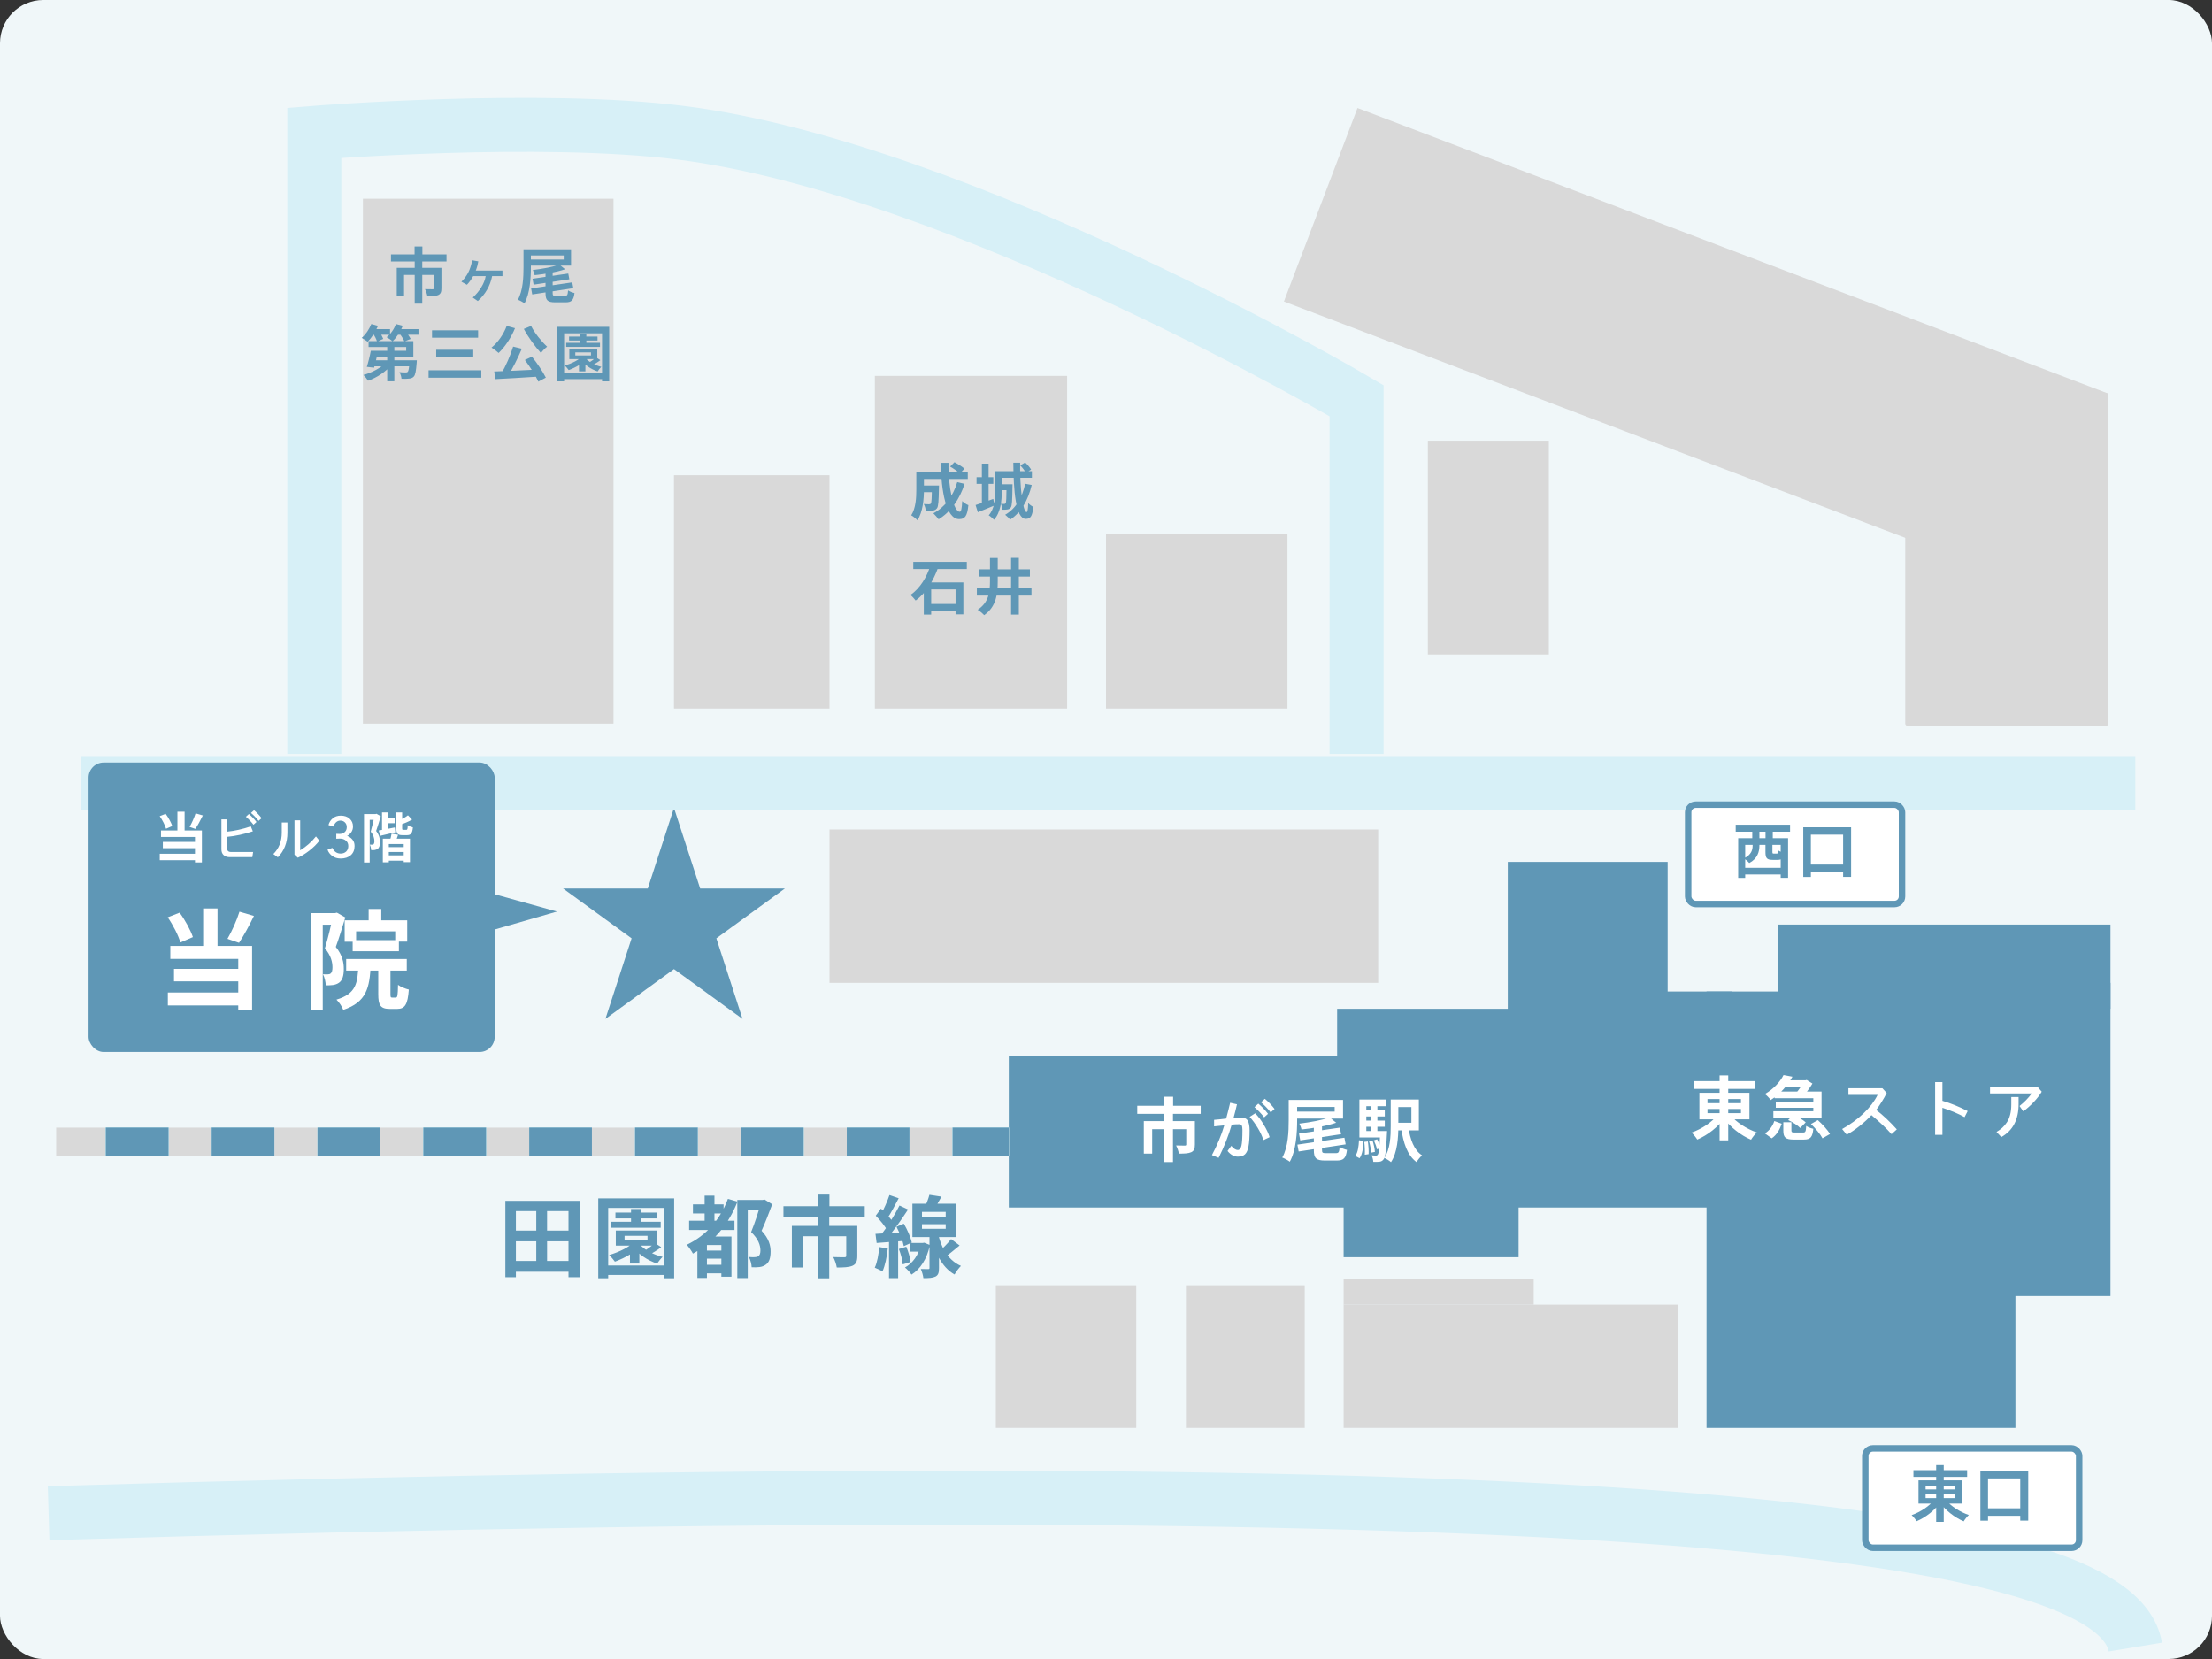 <svg width="1024" height="768" viewBox="0 0 1024 768" fill="none" xmlns="http://www.w3.org/2000/svg">
<rect x="0" y="0" width="1024" height="768" fill="#333333" stroke="none"/>
<rect width="1024" height="768" rx="20" fill="#F0F7F9"/>
<path d="M312 374L324.124 411.313H363.357L331.617 434.374L343.74 471.687L312 448.626L280.26 471.687L292.383 434.374L260.643 411.313H299.876L312 374Z" fill="#5F97B6"/>
<path d="M22.5 700.5C747.435 678.687 979.551 708.295 988.5 762.501M988.5 362.501C617.111 362.501 408.889 362.501 37.5 362.501M628 349.001V185.501C628 185.501 445.751 78.025 315.5 61.501C249.639 53.145 145.5 61.501 145.5 61.501V349.001" stroke="#D7F0F7" stroke-width="25"/>
<rect x="384" y="384" width="254" height="71" fill="#D9D9D9"/>
<rect x="312" y="220" width="72" height="108" fill="#D9D9D9"/>
<rect x="405" y="174" width="89" height="154" fill="#D9D9D9"/>
<rect x="512" y="247" width="84" height="81" fill="#D9D9D9"/>
<rect x="661" y="204" width="56" height="99" fill="#D9D9D9"/>
<rect x="628.428" y="50" width="371.871" height="95.839" transform="rotate(20.825 628.428 50)" fill="#D9D9D9"/>
<rect x="882" y="182" width="94" height="154" rx="1" fill="#D9D9D9"/>
<rect x="461" y="595" width="65" height="66" fill="#D9D9D9"/>
<rect x="549" y="595" width="55" height="66" fill="#D9D9D9"/>
<rect x="622" y="592" width="88" height="12" fill="#D9D9D9"/>
<rect x="622" y="604" width="155" height="57" fill="#D9D9D9"/>
<rect x="467" y="489" width="339" height="70" fill="#5F97B6"/>
<rect x="622" y="554" width="81" height="28" fill="#5F97B6"/>
<rect x="619" y="467" width="81" height="29" fill="#5F97B6"/>
<rect x="168" y="92" width="116" height="243" fill="#D9D9D9"/>
<rect x="790" y="459" width="143" height="202" fill="#5F97B6"/>
<rect x="698" y="399" width="74" height="97" fill="#5F97B6"/>
<rect x="762" y="459" width="40" height="35" fill="#5F97B6"/>
<rect x="823" y="428" width="154" height="39" fill="#5F97B6"/>
<rect x="921" y="455" width="56" height="145" fill="#5F97B6"/>
<rect x="781.5" y="372.5" width="99" height="46" rx="3.5" fill="white" stroke="#5F97B6" stroke-width="3"/>
<rect x="863.5" y="670.5" width="99" height="46" rx="3.5" fill="white" stroke="#5F97B6" stroke-width="3"/>
<path d="M806.78 401.732H825.792V404.812H806.78V401.732ZM804.652 388.04H827.752V406.38H824.336V391.12H807.9V406.408H804.652V388.04ZM817.28 389.3H820.5V394.34C820.5 395.068 820.584 395.152 821.116 395.152C821.34 395.152 822.264 395.152 822.516 395.152C823.02 395.152 823.132 394.928 823.216 393.696C823.776 394.144 825.12 394.648 825.988 394.844C825.624 397.392 824.784 398.064 822.908 398.064C822.348 398.064 821.116 398.064 820.584 398.064C817.84 398.064 817.28 397.168 817.28 394.368V389.3ZM803.504 381.768H828.676V385.016H803.504V381.768ZM811.176 384.232H814.48V389.804H811.176V384.232ZM817.308 384.232H820.668V389.804H817.308V384.232ZM811.344 388.656H814.48V391.456C814.48 394.228 813.64 397.504 809.776 399.52C809.328 398.904 808.012 397.784 807.34 397.364C810.868 395.656 811.344 393.36 811.344 391.344V388.656ZM834.78 382.972H856.928V405.932H853.232V386.388H838.308V405.96H834.78V382.972ZM836.46 400.22H855.528V403.692H836.46V400.22Z" fill="#5F97B6"/>
<path d="M885.784 680.552H910.648V683.688H885.784V680.552ZM896.312 678.228H899.812V704.52H896.312V678.228ZM895.472 694.216L898.3 695.42C895.724 699.116 891.496 702.42 887.268 704.212C886.764 703.372 885.7 702.056 884.944 701.384C889.032 699.956 893.288 697.156 895.472 694.216ZM900.764 694.328C903.004 697.184 907.344 699.956 911.432 701.328C910.648 702.028 909.584 703.344 909.052 704.268C904.88 702.504 900.624 699.172 898.02 695.532L900.764 694.328ZM891.412 691.808V693.516H904.964V691.808H891.412ZM891.412 687.804V689.484H904.964V687.804H891.412ZM888.136 685.284H908.408V696.036H888.136V685.284ZM916.78 680.972H938.928V703.932H935.232V684.388H920.308V703.96H916.78V680.972ZM918.46 698.22H937.528V701.692H918.46V698.22Z" fill="#5F97B6"/>
<path d="M236.73 583.736H265.348V588.738H236.73V583.736ZM236.73 569.673H265.553V574.634H236.73V569.673ZM233.942 555.897H268.3V591.239H263.175V560.653H238.821V591.239H233.942V555.897ZM248.251 558.152H253.253V586.319H248.251V558.152ZM282.937 565.614H305.856V568.361H282.937V565.614ZM284.905 561.35H304.175V564.056H284.905V561.35ZM292.121 559.669H296.59V567.254H292.121V559.669ZM291.629 576.807H295.975V584.925H291.629V576.807ZM296.18 576.028C298.271 578.611 302.535 580.866 306.758 581.85C305.938 582.588 304.79 584.023 304.257 584.966C299.788 583.531 295.483 580.579 293.023 577.176L296.18 576.028ZM294.212 574.306L297.943 575.659C294.786 579.267 289.456 582.301 284.659 584.064C284.126 583.285 282.773 581.686 281.994 580.989C286.709 579.595 291.629 577.217 294.212 574.306ZM303.191 575.454L306.102 577.34C304.339 578.734 302.248 579.964 300.608 580.825L298.148 579.144C299.788 578.201 301.961 576.561 303.191 575.454ZM289.128 572.092V574.183H299.747V572.092H289.128ZM285.069 569.632H304.011V576.643H285.069V569.632ZM276.951 554.749H312.088V591.731H307.25V559.177H281.543V591.731H276.951V554.749ZM279.862 585.827H309.874V590.214H279.862V585.827ZM320.78 557.537H334.966V561.76H320.78V557.537ZM325.7 585.499H335.991V589.476H325.7V585.499ZM325.7 578.939H336.114V582.67H325.7V578.939ZM319.017 565.122H340.009V569.386H319.017V565.122ZM326.192 553.519H330.743V567.951H326.192V553.519ZM336.975 554.995L341.403 556.266C337.221 567.008 330.046 575.331 320.78 580.333C320.247 579.267 318.812 577.217 317.951 576.233C326.766 572.051 333.408 564.671 336.975 554.995ZM327.258 572.42H335.909V576.356H327.258V591.608H322.83V575.249L325.495 572.42H327.258ZM333.941 572.42H338.615V591.034H333.941V572.42ZM341.321 555.487H353.375V560.079H346.159V591.649H341.321V555.487ZM352.227 555.487H353.17L353.908 555.282L357.475 557.496C356.04 561.432 354.195 566.106 352.555 569.755C355.999 573.404 356.737 576.643 356.737 579.349C356.737 582.424 356.04 584.433 354.441 585.499C353.621 586.073 352.637 586.442 351.53 586.565C350.546 586.688 349.234 586.729 347.963 586.647C347.922 585.335 347.43 583.203 346.651 581.891C347.717 581.973 348.537 582.014 349.275 581.973C349.89 581.973 350.505 581.85 350.956 581.604C351.735 581.153 352.022 580.21 352.022 578.816C352.022 576.561 351.079 573.527 347.717 570.37C349.398 566.352 351.325 560.12 352.227 557.168V555.487ZM378.672 553.027H383.961V561.35H378.672V553.027ZM378.754 562.867H383.879V591.772H378.754V562.867ZM362.682 558.398H400.32V563.195H362.682V558.398ZM366.577 567.5H393.596V572.297H371.538V586.77H366.577V567.5ZM391.751 567.5H396.876V581.399C396.876 583.777 396.384 585.171 394.662 585.95C392.94 586.688 390.562 586.77 387.364 586.77C387.159 585.335 386.421 583.244 385.724 581.932C387.774 582.014 390.234 582.014 390.849 582.014C391.546 582.014 391.751 581.85 391.751 581.317V567.5ZM440.295 573.609L444.231 576.561C441.812 578.57 439.229 580.743 437.22 582.096L434.309 579.718C436.195 578.16 438.819 575.536 440.295 573.609ZM430.25 553.109L435.826 553.97C434.637 556.225 433.284 558.48 432.218 559.956L428.036 559.013C428.856 557.291 429.799 554.913 430.25 553.109ZM426.806 566.721V568.853H437.794V566.721H426.806ZM426.806 561.022V563.195H437.794V561.022H426.806ZM422.378 557.25H442.468V572.666H422.378V557.25ZM430.291 570.985H434.678V587.016C434.678 589.107 434.391 590.255 433.079 590.952C431.726 591.608 429.963 591.69 427.462 591.69C427.339 590.46 426.806 588.697 426.273 587.467C427.708 587.508 429.225 587.508 429.676 587.508C430.168 587.508 430.291 587.385 430.291 586.975V570.985ZM421.312 575.413H427.216V579.431H421.312V575.413ZM426.273 575.413H427.134L427.872 575.29L430.496 576.356C429.061 582.998 425.945 587.59 421.968 590.05C421.353 589.107 419.836 587.426 418.934 586.77C422.542 584.761 425.248 581.03 426.273 576.069V575.413ZM434.268 571.149C435.457 576.561 438.327 583.162 444.846 586.032C443.944 586.934 442.509 588.779 441.894 590.009C435.662 586.524 432.751 579.062 431.603 573.773L434.268 571.149ZM411.759 553.232L416.023 554.708C414.342 557.906 412.456 561.555 410.898 563.851L407.618 562.498C409.053 560.038 410.816 556.061 411.759 553.232ZM416.392 558.07L420.369 559.915C417.376 564.507 413.399 570.206 410.242 573.732L407.413 572.133C410.488 568.443 414.219 562.457 416.392 558.07ZM405.404 562.785L407.823 559.505C409.955 561.432 412.456 564.097 413.44 566.024L410.775 569.796C409.873 567.787 407.454 564.876 405.404 562.785ZM414.998 567.91L418.401 566.475C420.041 569.263 421.599 572.871 422.091 575.208L418.401 576.889C417.95 574.511 416.515 570.739 414.998 567.91ZM405.281 571.19C408.971 570.985 414.26 570.698 419.385 570.37L419.426 574.388C414.629 574.757 409.627 575.126 405.814 575.413L405.281 571.19ZM416.105 578.201L419.549 577.135C420.492 579.39 421.312 582.26 421.558 584.187L417.909 585.335C417.786 583.449 417.007 580.456 416.105 578.201ZM407.044 577.299L410.98 577.955C410.57 581.891 409.709 585.95 408.52 588.574C407.7 588.041 405.896 587.262 404.953 586.852C406.101 584.433 406.716 580.743 407.044 577.299ZM411.554 573.363H415.777V591.69H411.554V573.363Z" fill="#5F97B6"/>
<rect x="41" y="353" width="188" height="134" rx="7" fill="#5F97B6"/>
<path d="M94.046 420.55H100.696V441.05H94.046V420.55ZM77.647 424.65L83.147 422.5C85.746 426 88.246 430.65 89.296 433.8L83.496 436.3C82.597 433.05 80.097 428.2 77.647 424.65ZM110.846 422.05L117.546 424C115.396 428.5 112.746 433.3 110.646 436.45L105.296 434.6C107.296 431.2 109.646 426 110.846 422.05ZM78.847 437.9H116.696V467.5H110.296V443.9H78.847V437.9ZM80.546 448.5H112.596V454.3H80.546V448.5ZM77.697 459.45H113.646V465.45H77.697V459.45ZM170.654 420.8H176.504V428.65H170.654V420.8ZM159.554 426.05H188.504V435.9H182.954V431.15H164.854V435.95H159.554V426.05ZM163.254 435.2H184.654V440.35H163.254V435.2ZM160.254 443.95H188.304V449.3H160.254V443.95ZM165.904 446.55H171.604C171.154 457.3 169.654 463.9 158.904 467.5C158.404 466.05 156.904 463.85 155.754 462.75C164.804 460.05 165.604 455.25 165.904 446.55ZM175.104 445.95H180.754V460.15C180.754 461.6 180.854 461.8 181.504 461.8C181.804 461.8 182.854 461.8 183.204 461.8C184.004 461.8 184.154 461 184.254 455.9C185.354 456.8 187.754 457.75 189.254 458.1C188.754 465.15 187.354 467.05 183.854 467.05C182.954 467.05 181.304 467.05 180.504 467.05C176.104 467.05 175.104 465.35 175.104 460.2V445.95ZM144.154 422.7H155.954V428.05H149.404V467.55H144.154V422.7ZM154.104 422.7H155.104L155.954 422.5L159.854 424.7C158.554 429 156.904 434.45 155.454 438.35C158.554 442.25 159.154 445.6 159.154 448.5C159.154 451.75 158.504 453.85 156.904 454.95C156.104 455.5 155.154 455.85 154.054 456C153.154 456.1 151.954 456.15 150.804 456.15C150.754 454.7 150.304 452.45 149.504 451C150.404 451.05 151.054 451.1 151.654 451.05C152.204 451.05 152.704 450.95 153.054 450.65C153.654 450.2 153.904 449.2 153.904 447.8C153.904 445.45 153.254 442.35 150.404 439C151.804 434.5 153.404 427.6 154.104 424.4V422.7Z" fill="white"/>
<path d="M82.135 375.775H85.46V386.025H82.135V375.775ZM73.935 377.825L76.685 376.75C77.985 378.5 79.235 380.825 79.76 382.4L76.86 383.65C76.41 382.025 75.16 379.6 73.935 377.825ZM90.535 376.525L93.885 377.5C92.81 379.75 91.485 382.15 90.435 383.725L87.76 382.8C88.76 381.1 89.935 378.5 90.535 376.525ZM74.535 384.45H93.46V399.25H90.26V387.45H74.535V384.45ZM75.385 389.75H91.41V392.65H75.385V389.75ZM73.96 395.225H91.935V398.225H73.96V395.225ZM102.498 393.191V379.324H105.11V385.013C108.805 384.622 112.467 383.8 116.096 382.547L117.048 384.842C112.914 386.193 108.935 387.047 105.11 387.405V392.605C105.11 393.81 105.704 394.412 106.892 394.412H117.17L116.804 396.805H106.355C105.151 396.805 104.207 396.487 103.523 395.853C102.839 395.218 102.498 394.331 102.498 393.191ZM116.194 376.346L117.585 375.076C118.888 376.167 120.059 377.396 121.101 378.763L119.709 380.008C118.635 378.641 117.463 377.42 116.194 376.346ZM113.826 378.104L115.217 376.834C116.519 377.924 117.691 379.153 118.733 380.521L117.341 381.79C116.235 380.374 115.063 379.145 113.826 378.104ZM126.532 395.364C129.136 392.776 130.438 389.472 130.438 385.452V380.765H133.05V385.452C133.05 390.042 131.577 393.851 128.631 396.878L126.532 395.364ZM136.322 395.657V379.764H138.958V393.631C141.758 391.938 144.191 389.798 146.258 387.21L147.845 389.188C146.559 390.848 144.989 392.394 143.133 393.826C141.278 395.258 139.52 396.341 137.86 397.073L136.322 395.657ZM151.616 393.338L153.862 392.508C154.692 394.266 155.97 395.145 157.695 395.145C158.704 395.145 159.542 394.843 160.209 394.241C160.893 393.623 161.235 392.752 161.235 391.629C161.235 390.587 160.861 389.757 160.112 389.139C159.379 388.52 158.452 388.211 157.329 388.211C156.857 388.211 156.303 388.235 155.668 388.284V386.014C156.059 386.046 156.58 386.062 157.231 386.062C158.159 386.062 158.94 385.778 159.575 385.208C160.209 384.638 160.527 383.857 160.527 382.864C160.527 382.002 160.25 381.294 159.697 380.74C159.143 380.171 158.435 379.886 157.573 379.886C156.108 379.886 155.034 380.805 154.35 382.645L152.055 381.937C152.413 380.651 153.081 379.609 154.057 378.812C155.034 377.998 156.263 377.591 157.744 377.591C159.469 377.591 160.844 378.063 161.87 379.007C162.895 379.951 163.408 381.147 163.408 382.596C163.408 383.621 163.139 384.516 162.602 385.281C162.081 386.046 161.438 386.608 160.673 386.966C161.601 387.259 162.407 387.804 163.09 388.602C163.79 389.383 164.14 390.392 164.14 391.629C164.14 393.452 163.554 394.876 162.382 395.901C161.21 396.927 159.656 397.439 157.719 397.439C156.189 397.439 154.887 397.049 153.813 396.268C152.739 395.47 152.006 394.493 151.616 393.338ZM178.165 378.75H182.69V381.1H178.165V378.75ZM178.69 392.15H187.715V394.425H178.69V392.15ZM178.59 395.975H188.315V398.425H178.59V395.975ZM176.84 376.1H179.515V384.975H176.84V376.1ZM175.315 384.45C177.24 384.15 180.04 383.6 182.765 383.05L182.99 385.3C180.59 385.875 178.065 386.475 176.015 386.925L175.315 384.45ZM183.465 376.1H186.165V383.35C186.165 384.075 186.24 384.15 186.715 384.15C186.94 384.15 187.865 384.15 188.115 384.15C188.565 384.15 188.69 383.85 188.74 382C189.29 382.425 190.39 382.85 191.14 383.025C190.865 385.85 190.14 386.625 188.415 386.625C187.965 386.625 186.715 386.625 186.265 386.625C183.965 386.625 183.465 385.85 183.465 383.35V376.1ZM188.84 377.425L190.765 379.4C189.14 380.375 187.09 381.2 185.315 381.8C185.19 381.25 184.815 380.4 184.515 379.875C186.065 379.225 187.815 378.275 188.84 377.425ZM181.265 385.925L184.29 386.45C183.84 387.725 183.415 388.95 183.065 389.775L180.465 389.25C180.765 388.325 181.14 386.9 181.265 385.925ZM177.215 388.25H189.79V399.1H186.89V390.725H179.99V399.2H177.215V388.25ZM168.515 376.85H174.315V379.525H171.14V399.275H168.515V376.85ZM173.39 376.85H173.89L174.29 376.725L176.265 377.85C175.64 380 174.815 382.7 174.115 384.675C175.615 386.625 175.89 388.325 175.89 389.75C175.915 391.35 175.59 392.425 174.79 392.975C174.415 393.25 173.94 393.4 173.39 393.5C172.965 393.55 172.39 393.575 171.815 393.55C171.79 392.85 171.565 391.725 171.165 391C171.59 391.025 171.915 391.025 172.19 391.025C172.465 391.025 172.715 390.975 172.89 390.85C173.165 390.625 173.315 390.1 173.315 389.375C173.29 388.225 172.99 386.675 171.615 385C172.265 382.75 173.04 379.3 173.39 377.7V376.85Z" fill="white"/>
<path d="M538.944 507.704H543.072V514.2H538.944V507.704ZM539.008 515.384H543.008V537.944H539.008V515.384ZM526.464 511.896H555.84V515.64H526.464V511.896ZM529.504 519H550.592V522.744H533.376V534.04H529.504V519ZM549.152 519H553.152V529.848C553.152 531.704 552.768 532.792 551.424 533.4C550.08 533.976 548.224 534.04 545.728 534.04C545.568 532.92 544.992 531.288 544.448 530.264C546.048 530.328 547.968 530.328 548.448 530.328C548.992 530.328 549.152 530.2 549.152 529.784V519ZM561.04 534.719C563.519 530.073 565.425 525.49 566.759 520.969C566.363 521.01 565.603 521.083 564.478 521.188C563.353 521.292 562.54 521.375 562.04 521.438V518.406C562.769 518.365 563.78 518.271 565.071 518.125C566.384 517.958 567.238 517.854 567.634 517.812C568.384 515.021 568.998 512.583 569.478 510.5L572.634 511.219C572.134 513.427 571.603 515.531 571.04 517.531C572.04 517.469 573.238 517.417 574.634 517.375C576.134 517.375 577.144 517.875 577.665 518.875C578.207 519.854 578.478 521.323 578.478 523.281C578.478 526.469 578.311 528.927 577.978 530.656C577.665 532.365 577.123 533.594 576.353 534.344C575.582 535.073 574.478 535.438 573.04 535.438C571.29 535.438 569.696 534.562 568.259 532.812L570.009 530.438C571.092 531.729 572.092 532.375 573.009 532.375C573.821 532.375 574.384 531.719 574.696 530.406C575.009 529.073 575.165 526.646 575.165 523.125C575.165 522.146 575.061 521.458 574.853 521.062C574.665 520.646 574.269 520.438 573.665 520.438C572.394 520.438 571.238 520.5 570.196 520.625C568.738 525.729 566.717 530.854 564.134 536L561.04 534.719ZM578.509 517.031L581.071 515.375C582.467 516.792 583.79 518.552 585.04 520.656C586.311 522.76 587.217 524.677 587.759 526.406L584.884 527.781C584.28 525.927 583.405 524.052 582.259 522.156C581.113 520.24 579.863 518.531 578.509 517.031ZM583.759 510.281L585.54 508.656C587.207 510.052 588.707 511.625 590.04 513.375L588.259 514.969C586.884 513.219 585.384 511.656 583.759 510.281ZM580.728 512.531L582.509 510.906C584.175 512.302 585.675 513.875 587.009 515.625L585.228 517.25C583.811 515.438 582.311 513.865 580.728 512.531ZM596.576 509.176H600.48V518.648C600.48 524.184 600.032 532.504 597.088 537.784C596.32 537.176 594.592 536.216 593.6 535.864C596.352 530.936 596.576 523.704 596.576 518.648V509.176ZM599.456 509.176H621.728V517.816H599.456V514.584H617.856V512.44H599.456V509.176ZM608.224 520.056H612V532.344C612 533.624 612.256 533.816 613.824 533.816C614.496 533.816 617.632 533.816 618.464 533.816C619.712 533.816 619.968 533.368 620.16 530.904C620.96 531.512 622.496 532.088 623.552 532.312C623.072 536.152 622.016 537.24 618.816 537.24C617.888 537.24 614.24 537.24 613.376 537.24C609.28 537.24 608.224 536.152 608.224 532.376V520.056ZM615.52 517.272L618.56 519.736C614.144 521.272 607.904 522.296 602.496 522.872C602.368 522.104 601.888 520.856 601.504 520.152C606.592 519.544 612.288 518.488 615.52 517.272ZM601.344 524.76L620.256 522.008L620.832 525.048L601.92 527.896L601.344 524.76ZM600.608 529.88L622.368 526.68L622.944 529.752L601.184 533.048L600.608 529.88ZM643.808 508.984H647.328V521.336C647.328 526.424 646.912 533.56 643.936 537.976C643.296 537.368 641.728 536.408 640.864 536.056C643.584 531.96 643.808 525.976 643.808 521.336V508.984ZM651.936 521.528C652.768 527.352 654.56 532.44 658.304 534.84C657.472 535.576 656.32 536.984 655.776 537.976C651.488 534.84 649.664 529.176 648.608 522.04L651.936 521.528ZM645.632 508.984H656.832V523.288H645.632V519.768H653.376V512.504H645.632V508.984ZM631.136 513.912H641.056V516.824H631.136V513.912ZM631.136 518.744H641.056V521.624H631.136V518.744ZM629.312 523.576H640.256V526.552H629.312V523.576ZM634.56 510.84H637.632V525.272H634.56V510.84ZM636 527.896L637.504 527.384C638.176 528.664 638.816 530.36 639.04 531.448L637.44 532.056C637.248 530.936 636.608 529.208 636 527.896ZM633.792 528.376L635.424 528.088C635.968 529.688 636.384 531.832 636.48 533.24L634.752 533.592C634.688 532.184 634.272 530.008 633.792 528.376ZM631.552 528.6L633.216 528.408C633.504 530.296 633.664 532.728 633.568 534.296L631.808 534.552C631.904 532.92 631.808 530.488 631.552 528.6ZM629.12 527.832L631.232 528.216C631.04 531.288 630.72 534.36 629.376 536.184L627.424 535.128C628.608 533.464 628.992 530.68 629.12 527.832ZM629.312 508.984H641.568V512.088H632.512V524.888H629.312V508.984ZM638.912 523.576H642.112C642.112 523.576 642.08 524.472 642.048 524.888C641.696 532.6 641.344 535.64 640.544 536.632C639.968 537.4 639.424 537.656 638.624 537.784C637.952 537.88 636.896 537.88 635.744 537.848C635.68 536.952 635.392 535.672 634.944 534.84C635.808 534.936 636.544 534.968 636.928 534.968C637.312 534.968 637.568 534.872 637.792 534.552C638.304 533.944 638.656 531.352 638.912 524.12V523.576Z" fill="white"/>
<path d="M784.016 500.488H812.432V504.072H784.016V500.488ZM796.048 497.832H800.048V527.88H796.048V497.832ZM795.088 516.104L798.32 517.48C795.376 521.704 790.544 525.48 785.712 527.528C785.136 526.568 783.92 525.064 783.056 524.296C787.728 522.664 792.592 519.464 795.088 516.104ZM801.136 516.232C803.696 519.496 808.656 522.664 813.328 524.232C812.432 525.032 811.216 526.536 810.608 527.592C805.84 525.576 800.976 521.768 798 517.608L801.136 516.232ZM790.448 513.352V515.304H805.936V513.352H790.448ZM790.448 508.776V510.696H805.936V508.776H790.448ZM786.704 505.896H809.872V518.184H786.704V505.896ZM821.52 505.32H843.248V517.512H820.944V514.44H839.44V508.392H821.52V505.32ZM825.2 500.104H835.696V503.144H825.2V500.104ZM822.064 509.96H840.944V512.808H822.064V509.96ZM825.648 497.672L829.776 498.44C827.504 502.44 824.368 506.248 819.696 509.256C819.12 508.36 817.872 507.08 817.008 506.472C821.264 504.008 824.112 500.68 825.648 497.672ZM825.552 519.496H829.296V523.272C829.296 524.136 829.52 524.264 830.864 524.264C831.44 524.264 833.936 524.264 834.704 524.264C835.792 524.264 835.984 523.88 836.144 521.224C836.88 521.8 838.448 522.344 839.44 522.536C839.056 526.536 838.032 527.528 835.056 527.528C834.256 527.528 831.152 527.528 830.384 527.528C826.448 527.528 825.552 526.472 825.552 523.336V519.496ZM827.792 518.504L830.16 516.136C832.176 516.968 834.672 518.376 835.92 519.56L833.392 522.184C832.272 521 829.84 519.432 827.792 518.504ZM838.352 520.328L841.52 518.536C843.6 520.392 846.064 523.048 847.152 524.968L843.696 526.952C842.736 525.096 840.4 522.312 838.352 520.328ZM821.392 518.952L824.816 520.2C823.92 522.824 822.576 525.352 820.176 526.952L817.008 524.68C819.12 523.4 820.624 521.256 821.392 518.952ZM834.928 500.104H835.792L836.368 499.944L839.024 501.608C837.872 503.624 835.888 506.216 834.352 507.848C833.616 507.272 832.304 506.44 831.44 505.992C832.784 504.552 834.32 502.216 834.928 500.808V500.104ZM852.781 522.656C856.448 520.615 859.75 518.198 862.688 515.406C865.625 512.594 867.792 509.75 869.188 506.875H855.688V503.781H871.406L873.406 505.969C872.781 507.26 872 508.646 871.062 510.125C870.146 511.604 869.302 512.833 868.531 513.812C871.635 516.188 874.823 519.188 878.094 522.812L875.656 525.031C873.323 522.385 870.219 519.448 866.344 516.219C864.844 517.865 863.021 519.542 860.875 521.25C858.75 522.938 856.76 524.281 854.906 525.281L852.781 522.656ZM895.826 525.344V500.938H899.201V509.594C903.076 510.74 906.972 512.323 910.889 514.344L909.451 517.156C906.785 515.656 903.368 514.208 899.201 512.812V525.344H895.826ZM921.246 506.188V503.156H943.277L945.184 505.375C944.288 506.896 943.069 508.479 941.527 510.125C939.986 511.771 938.361 513.219 936.652 514.469L934.902 512C937.09 510.271 938.975 508.333 940.559 506.188H921.246ZM924.246 524C925.288 523.375 926.173 522.74 926.902 522.094C927.632 521.427 928.33 520.604 928.996 519.625C929.684 518.625 930.205 517.427 930.559 516.031C930.913 514.635 931.09 513.042 931.09 511.25V507.844H934.465V511.156C934.465 518.323 931.798 523.396 926.465 526.375L924.246 524Z" fill="white"/>
<path d="M257.837 421.989L227.284 430.782L227.204 413.48L257.837 421.989Z" fill="#5F97B6"/>
<rect x="26" y="522" width="441" height="13" fill="#D9D9D9"/>
<rect x="49" y="522" width="29" height="13" fill="#BCE2EC"/>
<rect x="49" y="522" width="29" height="13" fill="#BCE2EC"/>
<rect x="49" y="522" width="29" height="13" fill="#BCE2EC"/>
<rect x="49" y="522" width="29" height="13" fill="#BCE2EC"/>
<rect x="49" y="522" width="29" height="13" fill="#5F97B6"/>
<rect x="98" y="522" width="29" height="13" fill="#BCE2EC"/>
<rect x="98" y="522" width="29" height="13" fill="#BCE2EC"/>
<rect x="98" y="522" width="29" height="13" fill="#BCE2EC"/>
<rect x="98" y="522" width="29" height="13" fill="#BCE2EC"/>
<rect x="98" y="522" width="29" height="13" fill="#5F97B6"/>
<rect x="147" y="522" width="29" height="13" fill="#BCE2EC"/>
<rect x="147" y="522" width="29" height="13" fill="#BCE2EC"/>
<rect x="147" y="522" width="29" height="13" fill="#BCE2EC"/>
<rect x="147" y="522" width="29" height="13" fill="#BCE2EC"/>
<rect x="147" y="522" width="29" height="13" fill="#5F97B6"/>
<rect x="196" y="522" width="29" height="13" fill="#BCE2EC"/>
<rect x="196" y="522" width="29" height="13" fill="#BCE2EC"/>
<rect x="196" y="522" width="29" height="13" fill="#BCE2EC"/>
<rect x="196" y="522" width="29" height="13" fill="#BCE2EC"/>
<rect x="196" y="522" width="29" height="13" fill="#5F97B6"/>
<rect x="245" y="522" width="29" height="13" fill="#BCE2EC"/>
<rect x="245" y="522" width="29" height="13" fill="#BCE2EC"/>
<rect x="245" y="522" width="29" height="13" fill="#BCE2EC"/>
<rect x="245" y="522" width="29" height="13" fill="#BCE2EC"/>
<rect x="245" y="522" width="29" height="13" fill="#5F97B6"/>
<rect x="294" y="522" width="29" height="13" fill="#BCE2EC"/>
<rect x="294" y="522" width="29" height="13" fill="#BCE2EC"/>
<rect x="294" y="522" width="29" height="13" fill="#BCE2EC"/>
<rect x="294" y="522" width="29" height="13" fill="#BCE2EC"/>
<rect x="294" y="522" width="29" height="13" fill="#5F97B6"/>
<rect x="343" y="522" width="29" height="13" fill="#BCE2EC"/>
<rect x="343" y="522" width="29" height="13" fill="#BCE2EC"/>
<rect x="343" y="522" width="29" height="13" fill="#BCE2EC"/>
<rect x="343" y="522" width="29" height="13" fill="#BCE2EC"/>
<rect x="343" y="522" width="29" height="13" fill="#5F97B6"/>
<rect x="392" y="522" width="29" height="13" fill="#BCE2EC"/>
<rect x="392" y="522" width="29" height="13" fill="#BCE2EC"/>
<rect x="392" y="522" width="29" height="13" fill="#BCE2EC"/>
<rect x="392" y="522" width="29" height="13" fill="#BCE2EC"/>
<rect x="392" y="522" width="29" height="13" fill="#BCE2EC"/>
<rect x="392" y="522" width="29" height="13" fill="#BCE2EC"/>
<rect x="392" y="522" width="29" height="13" fill="#BCE2EC"/>
<rect x="392" y="522" width="29" height="13" fill="#BCE2EC"/>
<rect x="392" y="522" width="29" height="13" fill="#BCE2EC"/>
<rect x="392" y="522" width="29" height="13" fill="#5F97B6"/>
<rect x="441" y="522" width="26" height="13" fill="#BCE2EC"/>
<rect x="441" y="522" width="26" height="13" fill="#BCE2EC"/>
<rect x="441" y="522" width="26" height="13" fill="#BCE2EC"/>
<rect x="441" y="522" width="26" height="13" fill="#BCE2EC"/>
<rect x="441" y="522" width="26" height="13" fill="#5F97B6"/>
<path d="M426.228 224.756H432.696V227.836H426.228V224.756ZM431.408 224.756H434.684C434.684 224.756 434.656 225.596 434.656 225.988C434.544 231.924 434.404 234.416 433.76 235.284C433.2 235.984 432.64 236.236 431.828 236.376C431.072 236.488 429.868 236.488 428.552 236.46C428.496 235.48 428.132 234.164 427.628 233.324C428.636 233.436 429.588 233.436 430.036 233.436C430.428 233.436 430.68 233.38 430.904 233.1C431.24 232.652 431.352 230.692 431.408 225.26V224.756ZM439.836 215.992L441.852 213.948C443.392 214.76 445.464 216.048 446.472 216.972L444.316 219.24C443.392 218.26 441.404 216.888 439.836 215.992ZM443.14 223.188L446.528 224C444.176 231.308 440.06 236.992 434.516 240.408C434.012 239.708 432.78 238.308 432.08 237.636C437.456 234.752 441.208 229.684 443.14 223.188ZM426.424 218.428H448.012V221.732H426.424V218.428ZM424.184 218.428H427.712V226.66C427.712 230.86 427.236 237.076 424.688 240.856C424.128 240.184 422.616 238.952 421.832 238.56C423.988 235.2 424.184 230.3 424.184 226.632V218.428ZM435.552 214.256H439.08C438.884 225.68 441.46 236.908 444.288 236.908C444.932 236.908 445.268 235.48 445.436 231.952C446.192 232.736 447.396 233.52 448.292 233.856C447.76 239.064 446.64 240.324 444.008 240.324C437.904 240.324 435.636 227.024 435.552 214.256ZM452.072 220.92H459.828V224H452.072V220.92ZM454.536 214.62H457.644V233.38H454.536V214.62ZM451.624 233.8C453.696 233.184 456.804 232.064 459.8 230.972L460.416 233.968C457.784 235.088 454.984 236.208 452.66 237.132L451.624 233.8ZM462.04 218.12H477.692V221.172H462.04V218.12ZM462.544 224.196H467.164V226.912H462.544V224.196ZM460.668 218.12H463.748V227.472C463.748 231.588 463.272 237.216 460.136 240.632C459.66 240.044 458.4 238.952 457.7 238.56C460.416 235.508 460.668 231.028 460.668 227.444V218.12ZM465.96 224.196H468.732C468.732 224.196 468.732 224.952 468.704 225.288C468.62 231.588 468.508 234.08 467.948 234.892C467.5 235.48 467.052 235.732 466.38 235.844C465.82 235.956 464.924 235.984 464 235.956C463.916 235.116 463.664 233.94 463.272 233.212C463.972 233.296 464.532 233.296 464.84 233.296C465.148 233.296 465.344 233.212 465.54 232.96C465.82 232.512 465.904 230.524 465.96 224.672V224.196ZM469.096 214.2H472.26C472.036 225.568 473.52 237.076 475.256 237.076C475.648 237.076 475.9 235.76 475.984 232.876C476.6 233.604 477.58 234.304 478.336 234.64C477.916 239.008 477.048 240.212 474.836 240.212C470.132 240.212 469.18 226.716 469.096 214.2ZM472.288 215.432L474.584 214.088C475.62 215.068 476.824 216.44 477.328 217.392L474.864 218.848C474.416 217.924 473.296 216.468 472.288 215.432ZM474.584 223.944L477.608 224.504C475.9 231.756 472.624 237.244 467.64 240.576C467.164 239.988 465.988 238.812 465.316 238.308C470.216 235.452 473.184 230.468 474.584 223.944Z" fill="#5F97B6"/>
<path d="M422.784 260.132H447.564V263.436H422.784V260.132ZM429.028 279.592H444.512V282.84H429.028V279.592ZM427.656 269.624H445.968V284.408H442.356V272.844H431.072V284.52H427.656V269.624ZM430.624 261.952L434.236 262.876C432.164 268.56 428.804 274.468 423.876 277.996C423.316 277.24 422.224 276.036 421.496 275.392C426.032 272.312 429.196 266.796 430.624 261.952ZM458.288 258.312H461.872V269.036C461.872 274.888 461.228 280.824 455.6 284.772C454.928 284.016 453.5 282.812 452.576 282.28C457.756 278.864 458.288 274.048 458.288 269.008V258.312ZM468.06 258.256H471.644V284.52H468.06V258.256ZM452.212 272.312H477.496V275.728H452.212V272.312ZM453.024 263.576H476.768V266.936H453.024V263.576Z" fill="#5F97B6"/>
<path d="M191.916 114.116H195.528V119.8H191.916V114.116ZM191.972 120.836H195.472V140.576H191.972V120.836ZM180.996 117.784H206.7V121.06H180.996V117.784ZM183.656 124H202.108V127.276H187.044V137.16H183.656V124ZM200.848 124H204.348V133.492C204.348 135.116 204.012 136.068 202.836 136.6C201.66 137.104 200.036 137.16 197.852 137.16C197.712 136.18 197.208 134.752 196.732 133.856C198.132 133.912 199.812 133.912 200.232 133.912C200.708 133.912 200.848 133.8 200.848 133.436V124ZM213.602 130.426C214.859 129.186 215.898 127.792 216.719 126.242C217.539 124.693 218.159 122.779 218.578 120.5L221.422 120.992C221.167 122.523 220.775 123.945 220.246 125.258H232.605V127.828H227.82C226.909 132.349 224.703 136.195 221.203 139.367L218.852 137.754C220.456 136.277 221.777 134.682 222.816 132.969C223.874 131.255 224.548 129.542 224.84 127.828H219.043C218.132 129.451 217.165 130.781 216.145 131.82L213.602 130.426ZM242.344 115.404H245.76V123.692C245.76 128.536 245.368 135.816 242.792 140.436C242.12 139.904 240.608 139.064 239.74 138.756C242.148 134.444 242.344 128.116 242.344 123.692V115.404ZM244.864 115.404H264.352V122.964H244.864V120.136H260.964V118.26H244.864V115.404ZM252.536 124.924H255.84V135.676C255.84 136.796 256.064 136.964 257.436 136.964C258.024 136.964 260.768 136.964 261.496 136.964C262.588 136.964 262.812 136.572 262.98 134.416C263.68 134.948 265.024 135.452 265.948 135.648C265.528 139.008 264.604 139.96 261.804 139.96C260.992 139.96 257.8 139.96 257.044 139.96C253.46 139.96 252.536 139.008 252.536 135.704V124.924ZM258.92 122.488L261.58 124.644C257.716 125.988 252.256 126.884 247.524 127.388C247.412 126.716 246.992 125.624 246.656 125.008C251.108 124.476 256.092 123.552 258.92 122.488ZM246.516 129.04L263.064 126.632L263.568 129.292L247.02 131.784L246.516 129.04ZM245.872 133.52L264.912 130.72L265.416 133.408L246.376 136.292L245.872 133.52Z" fill="#5F97B6"/>
<path d="M173.504 162.38H188.036V160.644H170.62V157.928H191.34V165.124H173.504V162.38ZM171.656 162.38H175.016C174.484 165.04 173.756 168.176 173.168 170.22L169.808 169.828C170.452 167.84 171.208 164.844 171.656 162.38ZM172.832 166.776H190.472V169.576H171.992L172.832 166.776ZM189.604 166.776H192.964C192.964 166.776 192.936 167.56 192.88 167.98C192.6 171.704 192.264 173.524 191.564 174.308C190.948 174.952 190.276 175.176 189.408 175.26C188.624 175.372 187.28 175.372 185.852 175.344C185.796 174.364 185.404 173.104 184.9 172.264C186.076 172.404 187.252 172.432 187.756 172.404C188.204 172.404 188.456 172.376 188.736 172.152C189.128 171.76 189.38 170.416 189.604 167.168V166.776ZM179.244 158.572H182.548V176.52H179.244V158.572ZM178.572 167.784L181.176 168.904C178.656 172.068 174.428 174.84 170.368 176.24C169.892 175.428 168.94 174.224 168.24 173.58C172.188 172.488 176.444 170.248 178.572 167.784ZM171.74 152.384H180.56V154.96H171.74V152.384ZM182.856 152.384H193.72V154.96H182.856V152.384ZM171.88 150.004L174.988 150.844C173.84 153.616 171.964 156.472 170.2 158.208C169.584 157.704 168.24 156.836 167.456 156.416C169.276 154.876 170.928 152.412 171.88 150.004ZM183.276 150.004L186.44 150.816C185.376 153.588 183.556 156.276 181.736 157.984C181.12 157.424 179.748 156.528 178.964 156.108C180.84 154.68 182.436 152.356 183.276 150.004ZM172.776 154.428L175.464 153.28C176.192 154.372 177.032 155.912 177.396 156.892L174.54 158.152C174.26 157.144 173.504 155.604 172.776 154.428ZM184.928 154.4L187.7 153.42C188.596 154.456 189.632 155.912 190.108 156.92L187.196 158.04C186.804 157.06 185.824 155.52 184.928 154.4ZM199.992 152.916H221.328V156.332H199.992V152.916ZM201.924 161.932H219.088V165.32H201.924V161.932ZM198.396 171.396H222.812V174.84H198.396V171.396ZM237.54 160.448L241.572 161.428C239.724 165.824 237.232 170.752 235.16 173.972L232.052 172.992C234.068 169.604 236.336 164.452 237.54 160.448ZM228.804 171.956C234.096 171.788 242.3 171.396 249.636 171.032L249.552 174.308C242.356 174.812 234.572 175.232 229.252 175.512L228.804 171.956ZM242.972 166.636L246.248 165.124C248.712 168.148 251.344 172.124 252.688 174.812L249.216 176.66C248.04 173.972 245.324 169.716 242.972 166.636ZM234.572 150.872L238.408 151.936C236.616 156.36 233.676 160.7 230.82 163.388C230.092 162.688 228.468 161.456 227.544 160.896C230.456 158.6 233.116 154.764 234.572 150.872ZM245.856 150.9C247.508 154.204 250.7 158.124 253.276 160.476C252.352 161.176 251.064 162.52 250.42 163.416C247.788 160.588 244.568 156.164 242.496 152.272L245.856 150.9ZM262.096 158.712H277.748V160.588H262.096V158.712ZM263.44 155.8H276.6V157.648H263.44V155.8ZM268.368 154.652H271.42V159.832H268.368V154.652ZM268.032 166.356H271V171.9H268.032V166.356ZM271.14 165.824C272.568 167.588 275.48 169.128 278.364 169.8C277.804 170.304 277.02 171.284 276.656 171.928C273.604 170.948 270.664 168.932 268.984 166.608L271.14 165.824ZM269.796 164.648L272.344 165.572C270.188 168.036 266.548 170.108 263.272 171.312C262.908 170.78 261.984 169.688 261.452 169.212C264.672 168.26 268.032 166.636 269.796 164.648ZM275.928 165.432L277.916 166.72C276.712 167.672 275.284 168.512 274.164 169.1L272.484 167.952C273.604 167.308 275.088 166.188 275.928 165.432ZM266.324 163.136V164.564H273.576V163.136H266.324ZM263.552 161.456H276.488V166.244H263.552V161.456ZM258.008 151.292H282.004V176.548H278.7V154.316H261.144V176.548H258.008V151.292ZM259.996 172.516H280.492V175.512H259.996V172.516Z" fill="#5F97B6"/>
</svg>
